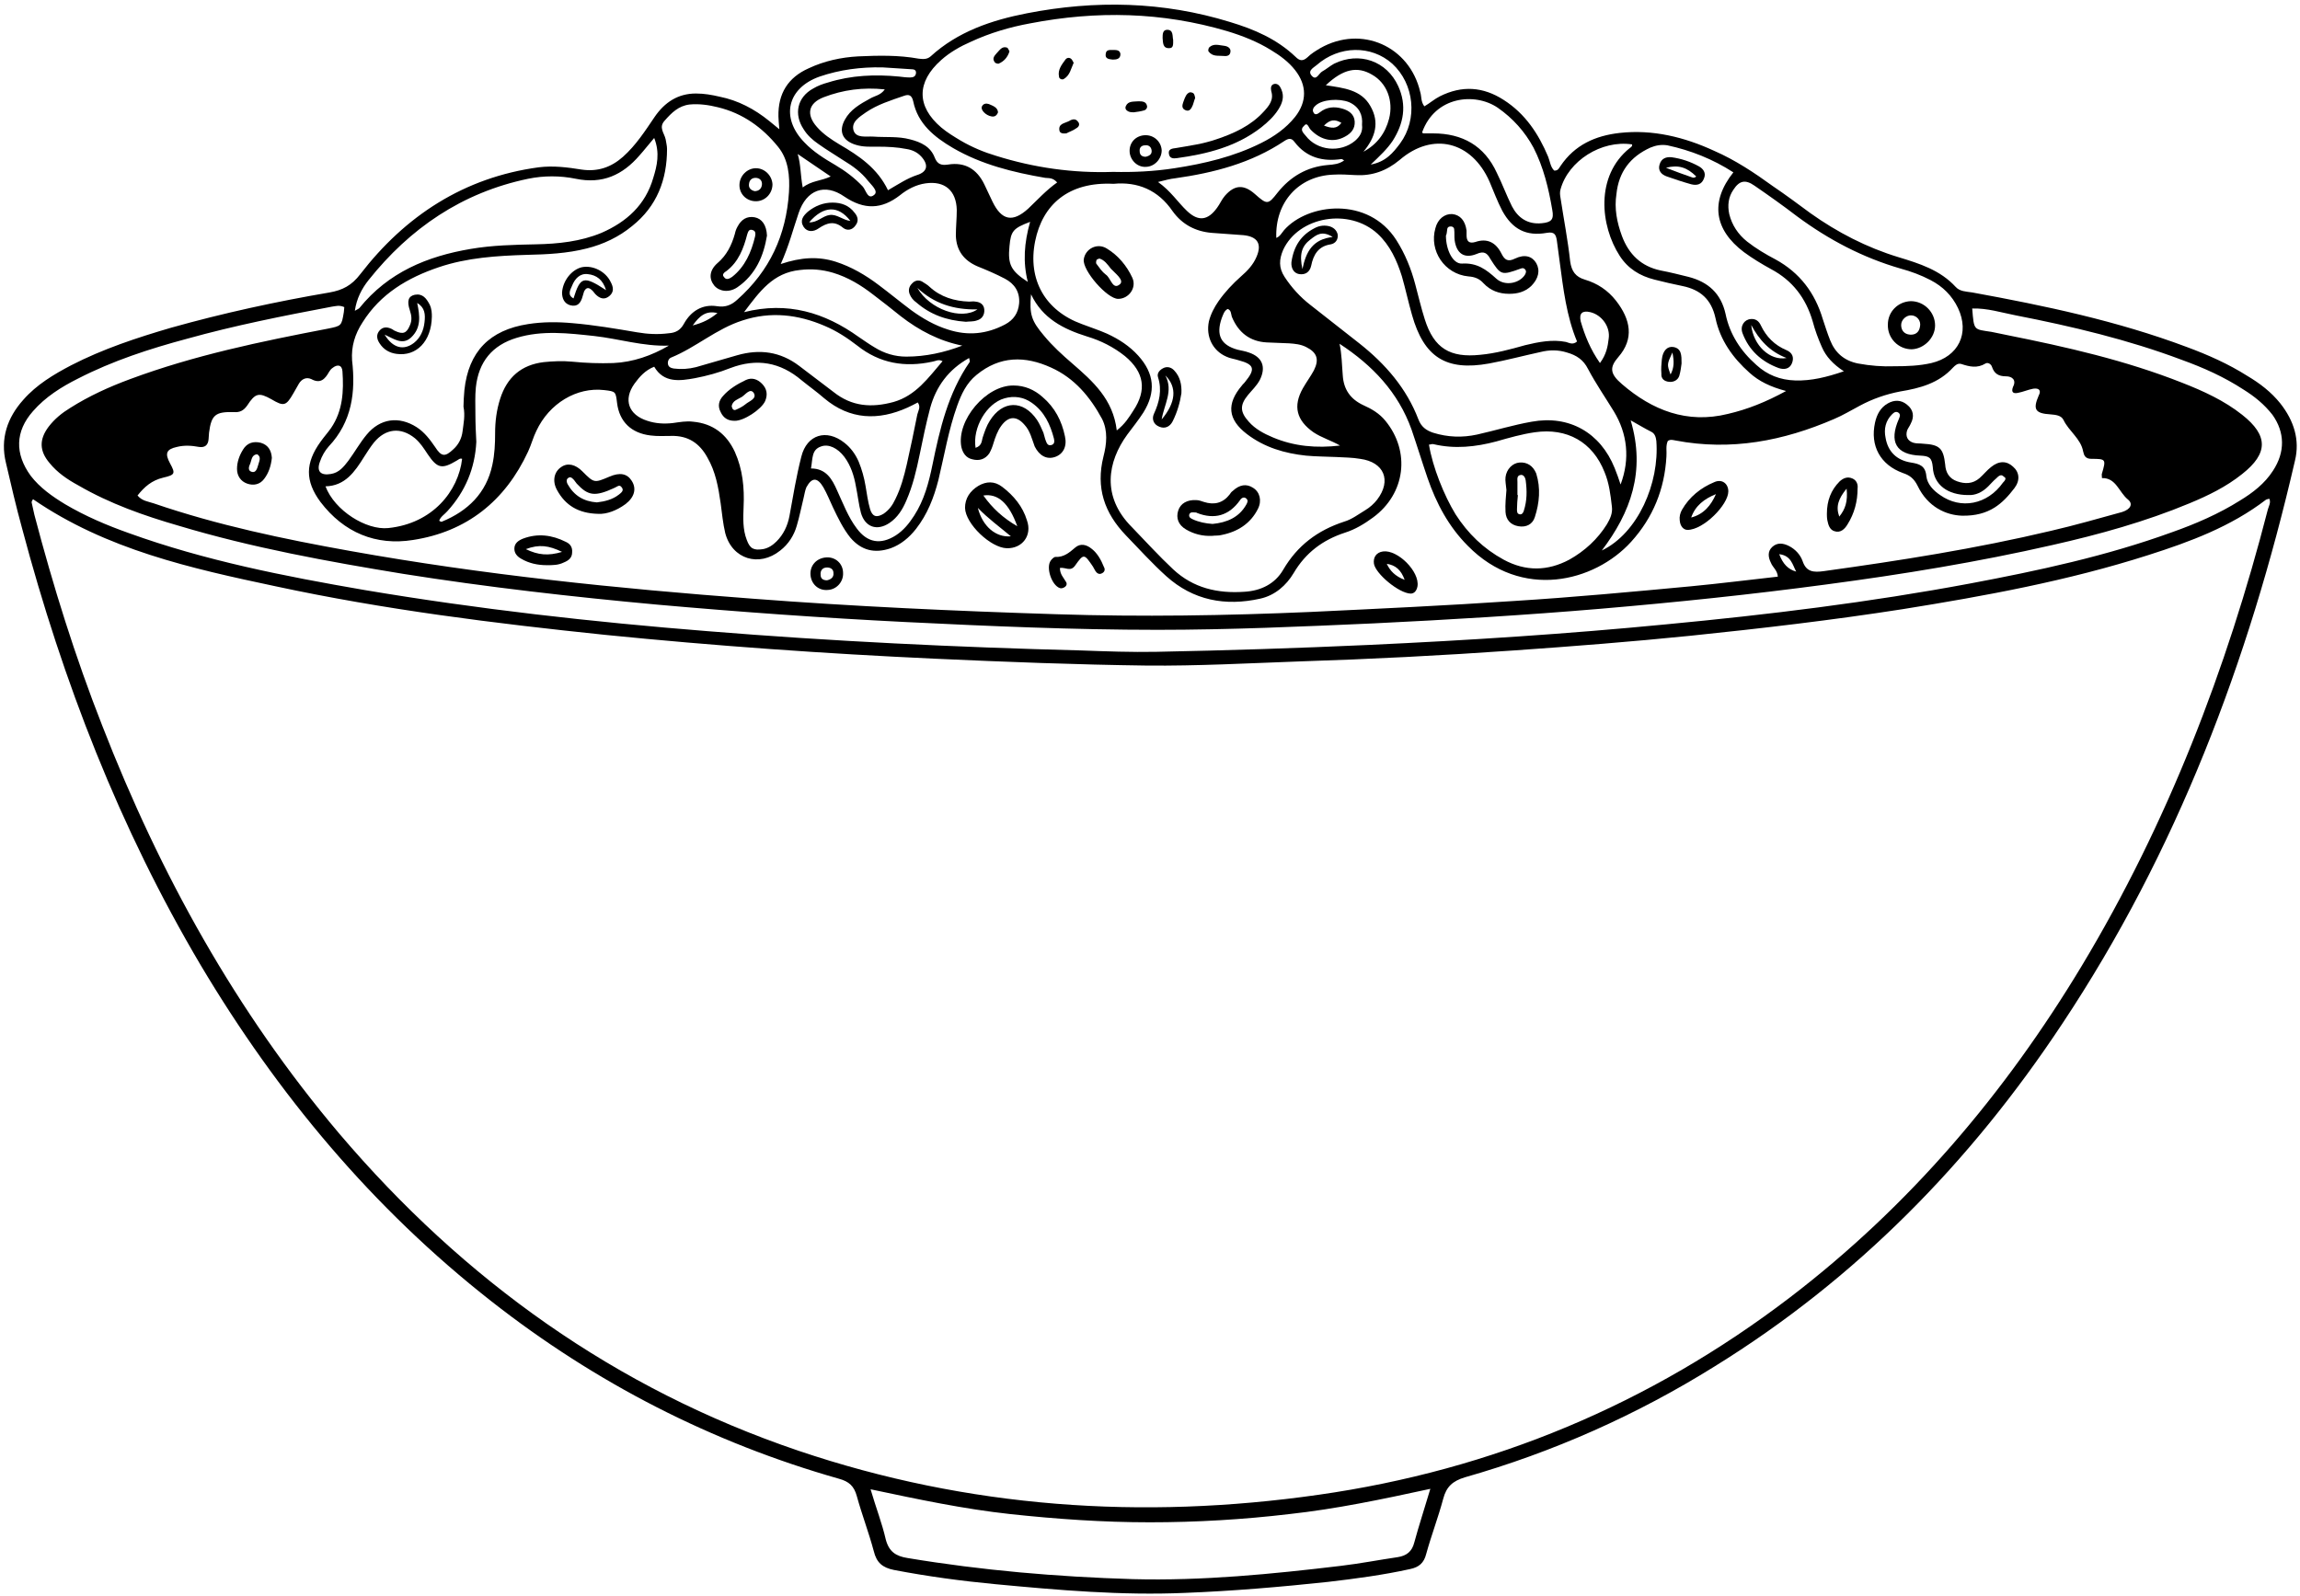 <?xml version="1.0" encoding="UTF-8"?>
<!DOCTYPE svg PUBLIC '-//W3C//DTD SVG 1.0//EN'
          'http://www.w3.org/TR/2001/REC-SVG-20010904/DTD/svg10.dtd'>
<svg height="348.1" preserveAspectRatio="xMidYMid meet" version="1.0" viewBox="-1.0 -1.0 501.7 348.1" width="501.7" xmlns="http://www.w3.org/2000/svg" xmlns:xlink="http://www.w3.org/1999/xlink" zoomAndPan="magnify"
><g id="change1_1"
  ><path d="M496.4,87c-2-2.5-4.5-4.4-7.2-6c-4.1-2.6-8.6-4.6-13.2-6.3c-15.2-5.7-30.9-9-46.8-11.9c-1.3-0.2-2.7-0.2-3.6-1.2 c-3.4-3.7-7.9-5.1-12.5-6.5c-6.9-2.1-13.3-5.4-19.2-9.6c-2.7-2-5.4-4-8.2-5.9c-4-2.9-8.2-5.7-12.8-7.7c-6.5-3-13.4-4.7-20.6-3.9 c-5.3,0.6-9.8,2.6-12.9,7.2c-0.3,0.4-0.5,1.1-1.4,1c-0.8-0.8-0.9-2-1.3-3c-2.1-5-5-9.4-9.7-12.4c-4.5-2.9-9.1-3.2-13.9-0.8 c-1.2,0.6-2.2,1.5-3.4,2.2c-0.8-1-0.6-2.2-0.9-3.1c-2.3-10-12.8-14.7-21.8-9.6c-1,0.6-2,1.2-2.8,2c-1,0.9-1.7,0.8-2.6-0.1 c-4.1-3.9-9-6-14.3-7.6C252.7-0.7,237.9-1,223,1.9c-7.7,1.5-15.1,4-21,9.4c-0.8,0.7-1.7,0.6-2.6,0.5c-4.4-0.8-8.8-0.7-13.2-0.5 c-3.7,0.2-7.4,1-10.8,2.6c-4.5,2-6.7,5.5-6.6,10.5c0,0.7,0.1,1.4,0.2,2.8c-1.1-0.9-1.6-1.3-2.2-1.8c-3.2-2.6-6.8-4.5-10.8-5.3 c-1.7-0.4-3.4-0.7-5.2-0.7c-3.9,0-6.8,1.9-9,5.1c-2.1,3.1-4.1,6.2-6.9,8.7c-2.6,2.3-5.5,3.3-9,2.8c-3.1-0.5-6.2-0.9-9.4-0.5 c-16.3,2.2-29.1,10.6-38.9,23.3c-1.9,2.5-3.9,3.5-6.7,4c-11.7,2-23.2,4.5-34.6,7.7c-7.5,2.2-14.8,4.6-21.8,8.2 c-3.8,2-7.5,4.2-10.4,7.5c-3.5,3.9-5.1,8.5-3.8,13.8c1.1,4.7,2.2,9.5,3.5,14.2c8.9,33.5,21.3,65.5,39,95.4 c16.8,28.2,37.5,53,63.4,73.3c22.7,17.8,48,30.8,75.8,38.7c2.2,0.6,3.3,1.6,3.9,3.8c1.1,4,2.6,7.9,3.7,12c0.6,2.5,1.9,3.6,4.4,4.1 c7.3,1.4,14.7,2.4,22.1,3.1c13.8,1.3,27.5,2.5,41.4,1.9c10.4-0.4,20.9-1.3,31.2-2.4c6-0.7,12-1.5,17.9-2.8c1.9-0.4,3-1.3,3.5-3.3 c1.1-4,2.6-7.9,3.7-12c0.7-2.7,2.1-3.9,4.7-4.7c19.3-5.5,37.5-13.6,54.5-24.2c30.9-19.1,55.8-44.5,75.8-74.7 c25-37.6,40.7-79.1,50.8-122.9C500.7,95,499.4,90.8,496.4,87z M381.7,39.5c3.2,2.2,6.3,4.4,9.3,6.7c6.9,5.1,14.3,9,22.6,11.4 c2.2,0.6,4.4,1.4,6.5,2.5c2.7,1.4,4.7,3.4,6,6.1c2.6,5.5,0.1,10.6-5.8,12c-2.6,0.6-5.3,0.7-8,0.7c-2.7,0.1-5.3-0.1-8-0.6 c-3-0.6-5-2.3-6.1-5.1c-0.6-1.5-1.1-3.1-1.6-4.6c-1.7-5.7-5-10.1-10.3-13c-2.1-1.1-4.3-2.4-6.2-3.9c-2-1.6-3.3-3.6-3.9-6 c-0.4-1.9-0.2-3.7,0.9-5.3C378.4,38.4,379.7,38.1,381.7,39.5z M439.2,84.7c1.1-0.2,2.2-0.7,3.3-0.9c1.3-0.2,1.8,0.4,1.2,1.5 c-1.3,3-0.8,3.9,2.6,4.1c1.1,0.1,2.3,0.2,2.8,1.2c1.2,2.5,3.8,4.1,4.3,6.9c0.2,0.9,0.5,1.6,1.8,1.6c3.2,0,3.2,0.1,2.3,3.2 c-0.1,0.2,0,0.4,0,1c3.1-0.1,3.7,3.1,5.7,4.7c1.1,0.9,0.6,2.1-1.3,2.7c-5.1,1.4-10.3,2.9-15.5,4.1c-16.4,3.9-33,6.5-49.6,8.8 c-2.2,0.3-3.8,0.2-4.6-2.2c-0.5-1.4-1.6-2.6-3-3.3c-1.2-0.6-2.5-0.8-3.6,0.2c-1.1,1-0.9,2.3-0.3,3.5c0.4,1,1.4,1.6,1.5,3 c-6.3,0.7-12.6,1.5-18.9,2.1c-12.8,1.2-25.7,2.4-38.5,3.2c-14.8,1-29.7,1.7-44.5,2.4c-18.4,0.8-36.9,1.1-55.4,0.5 c-22.2-0.7-44.3-1.7-66.4-3.4c-29.4-2.2-58.7-5.2-87.7-10.4c-14.5-2.6-28.9-5.6-42.9-10.4c-1.2-0.4-2.5-0.5-3.5-1.7 c1.5-1.9,3.1-3.3,5.6-3.9c2.6-0.6,2.7-0.9,1.5-3.1c-1.2-2.2-0.8-3.1,1.5-3.6c1.6-0.4,3.2-0.3,4.8,0c1.3,0.2,2-0.4,2.1-1.7 c0-0.5,0.1-0.9,0.1-1.4c0.5-3.9,1.4-4.6,5.4-4.5c1.3,0.1,2.1-0.3,2.9-1.4c1.8-2.8,2.6-2.9,5.3-1.4c2.7,1.6,3.2,1.5,4.8-1.3 c0.4-0.7,0.8-1.4,1.2-2.1c0.6-1,1.6-1.5,2.7-1c2,1.1,3,0,3.9-1.6c0.2-0.3,0.4-0.6,0.7-0.8c1.1-0.9,2.1-0.7,2.2,0.7 c0.3,4.3,0.1,8.6-2.5,12.4c-0.7,1-1.6,2-2.3,3c-3.3,4.6-3.4,8.5,0,13.1c5.1,6.7,12.1,9.6,20.2,8.3c11.7-1.8,20.1-8.5,25.1-19.3 c0.7-1.5,1.1-3.1,1.8-4.5c2.8-6,8.8-9.6,14.8-8.9c2.5,0.3,2.5,0.3,2.8,2.8c0.5,4.1,3.1,6.6,7.3,7.1c1.5,0.2,3,0.1,4.5,0.1 c3.7-0.1,6.2,1.6,7.9,4.7c1.8,3.1,2.4,6.5,2.9,10c0.3,2.2,0.5,4.4,1,6.5c1.5,5.7,7.4,7.5,12,3.8c1.8-1.4,3-3.3,3.6-5.4 c0.6-2,1-4.1,1.5-6.1c0.2-0.8,0.3-1.6,0.6-2.3c1.2-2.2,2.4-2.2,3.7,0c0.8,1.4,1.4,2.9,2.1,4.4c1.1,2.3,2.2,4.6,3.8,6.6 c2.4,2.8,5.3,3.5,8.8,2.3c2.2-0.8,4-2.3,5.5-4.2c2.5-3.2,3.9-6.8,4.9-10.7c1.3-5.4,2.2-10.9,4.1-16.2c0.9-2.5,2-4.9,4.2-6.7 c5.1-4.2,10.6-4.2,16.3-1.6c5.1,2.3,8.5,6.4,11.1,11.2c1.3,2.6,1,5.5,0.3,8.2c-1.7,6.8,0.2,12.3,4.9,17.2c2.9,3,5.7,6.1,8.8,8.9 c5.9,5.3,12.9,6.6,20.5,4.9c3.2-0.7,5.7-2.9,7.3-5.6c2.6-4.4,6.3-7.2,11.2-8.8c2.2-0.7,4.2-1.9,6.1-3.3c7.1-5.2,8.2-14.4,2.7-21.1 c-1.3-1.6-3-2.6-4.8-3.4c-2.8-1.3-4.3-3.4-4.5-6.5c-0.2-2.3-0.2-4.6-0.7-6.9c7.2,4.7,12.8,10.6,15.7,18.7c1.2,3.5,2.3,7.1,3.5,10.6 c1.9,5.5,4.6,10.6,8.8,14.8c11.7,11.9,27.6,7.9,35.6-0.9c4.8-5.3,7.3-11.5,7.7-18.6c0.1-1.1-0.2-2.3,0.3-3.4 c0.6-0.4,1.1-0.2,1.7-0.1c12.1,2.3,23.5,0.1,34.6-4.7c1.9-0.8,3.7-1.9,5.6-2.9c2.8-1.5,5.7-2.5,8.8-3.1c4.3-0.7,8.4-1.8,11.5-5.2 c0.5-0.5,1-1,1.8-0.8c1.8,0.6,3.5,1,5.3-0.1c0.5-0.3,1.2,0.1,1.4,0.7c0.5,1.5,1.4,2.1,3.1,2.1c1.3,0,2.3,0.8,1.5,2.3 C437.6,84.7,438.3,84.9,439.2,84.7z M390.8,123.7c-1.8-0.5-2.9-1.7-3.7-3.8C389.7,120.2,390,122.2,390.8,123.7z M102.7,89.4 c0-2-0.1-4,0.1-5.9c0.6-5.6,3.6-9.2,8.9-10.8c5.6-1.7,11.3-1,16.9-0.4c5.4,0.6,10.7,2.3,16.3,2.1c-3.8,2.2-7.8,3.6-12.1,3.8 c-3,0.1-6,0-9-0.3c-2.1-0.2-4.2-0.1-6.2,0.1c-4.9,0.6-8,3.3-9.5,8c-0.8,2.5-1.1,5-1.1,7.5c0,2.3-0.1,4.6-0.6,6.9 c-1.3,6.2-5.4,10.1-11,12.4c-0.2,0.1-0.4-0.1-0.6-0.2c0.3-0.9,1.2-1.4,1.8-2.1c3.9-4.3,6-9.3,6.3-15.1 C102.8,93.5,102.7,91.4,102.7,89.4z M161,68.9c6.1-2,12.1-1.3,17.9,1.2c2.6,1.1,4.9,2.6,7.1,4.3c4.9,3.9,10.4,4.8,16.4,3.5 c0.7-0.1,1.3-0.6,2.2-0.1c-3.1,3.6-5.8,7.5-10.7,8.9c-4.8,1.3-9.1,1-13.1-2.2c-2.5-1.9-5-3.8-7.5-5.7c-4.1-3.1-8.6-3.7-13.5-2.3 c-3,0.9-6,1.7-9,2.6c-1.6,0.4-3.2,0.5-4.8,0.3c-0.6-0.1-1.2-0.3-1.3-1c-0.1-0.6,0.2-1.2,0.7-1.4C150.8,74.8,155.3,70.7,161,68.9z M150.1,70c1.5-2.1,2.9-3.3,5.4-2.7C153.9,68.6,152.4,69.4,150.1,70z M159.3,97.6c-1.8-3.9-4.8-6.2-9.1-6.6c-1.5-0.2-3,0.1-4.5,0.3 c-1.9,0.2-3.7,0.1-5.5-0.5c-4.1-1.3-5.3-4.6-2.8-8.1c1.1-1.5,2.3-2.9,4.3-3.7c2.1,3.6,5.6,3.1,8.9,2.5c2.6-0.5,5.2-1.2,7.7-2.2 c5.8-2.2,10.9-1.3,15.6,2.7c1.6,1.3,3.3,2.5,4.9,3.9c5.6,4.7,11.8,4.9,18.2,2c0.7-0.3,1.4-0.7,2.2-1.1c0.7,1,0.1,1.8-0.1,2.6 c-0.7,3.6-1.5,7.3-2.3,10.9c-0.6,2.6-1.3,5.2-2.5,7.6c-0.6,1.3-1.4,2.4-2.6,3.2c-1.5,0.9-2.4,0.6-2.9-1c-0.5-1.7-0.7-3.4-1-5.1 c-0.3-1.8-0.8-3.6-1.5-5.3c-0.7-1.6-1.7-3-3.1-4.1c-3.9-3.1-8.2-1.8-9.4,3c-1.1,4.3-1.8,8.6-2.6,13c-0.4,2.1-1.3,4-2.8,5.5 c-0.8,0.8-1.8,1.5-3,1.7c-2,0.3-2.8-0.1-3.5-2c-0.9-2.3-0.8-4.8-0.7-7.2C161.4,105.4,161,101.4,159.3,97.6z M178.1,96.4 c1.6-0.6,3.6,0.3,5.1,2.3c1.4,1.9,2.1,4.1,2.5,6.4c0.4,1.9,0.6,3.9,1.1,5.8c0.9,3.1,3.5,4,6.2,2.2c1.8-1.2,2.9-3,3.7-4.9 c1.4-3.2,2.2-6.6,2.9-10c0.7-3.4,1.4-6.8,2.3-10.2c1.3-4.7,4-8.4,8.5-10.9c0.1,0.5,0.2,0.8,0.1,0.9c-4.7,6.8-6.5,14.6-8.1,22.4 c-0.8,3.9-1.8,7.7-4,11.1c-1.1,1.7-2.3,3.2-4,4.3c-3.3,2.1-6.2,1.6-8.5-1.5c-1.9-2.5-3-5.5-4.3-8.3c-1.1-2.5-2.4-4.8-5.7-4.8 C176.3,99,176,97.1,178.1,96.4z M196.7,76.8c-2.5,0-4.8-0.7-6.9-2c-1.2-0.7-2.3-1.5-3.5-2.3c-7.4-5.3-15.5-7.8-25-5.4 c3.4-4.5,6.3-8.6,12.2-9.2c2.5-0.3,4.8-0.1,7.2,0.6c3.3,1,6.1,2.7,8.8,4.8c2,1.5,4,3.1,6,4.7c4,3.1,8.4,5.4,13.4,6.4 C205,75.9,200.9,76.8,196.7,76.8z M83.7,114.2c-4.8,0.5-11.7-3.8-13.7-9.1c4.3-0.1,6.4-3.2,8.4-6.4c0.7-1.1,1.4-2.2,2.2-3.2 c2.5-3,5.8-3.4,8.9-0.9c1.2,1,2,2.3,2.8,3.5c2.1,3.1,3.1,3.3,6.3,1.4c0.4-0.2,0.7-0.6,1.2-0.4C99,106.1,93.4,113.2,83.7,114.2z M223.2,60.5c-3.7-2.4-4.4-3.8-4-7.8c0.3-3.3,0.8-3.9,4.5-5.3C222.4,52,222.1,56.2,223.2,60.5z M345.4,79.5 c1.7,3.2,3.7,6.1,5.6,9.2c3,4.9,3.6,10.4,1.5,16c-0.4-1.2-0.8-2.4-1.3-3.6c-3.1-7.7-9.9-11.6-18.1-10.1c-4,0.7-7.9,1.9-11.9,2.8 c-3.2,0.7-6.4,0.6-9.6-0.4c-1.5-0.5-2.6-1.3-3.2-2.9c-2.6-6.8-7.2-12.1-12.9-16.6c-3.6-2.8-7.1-5.6-10.7-8.4 c-2.2-1.7-4.1-3.8-5.6-6.1c-1.3-2-1.2-3.8-0.3-5.9c3.4-7.3,14.4-9.2,20.6-3.5c2.7,2.5,4.2,5.8,5.3,9.3c0.8,2.8,1.4,5.6,2.2,8.4 c2.6,9.2,7.4,12.3,16.8,10.6c3.8-0.7,7.5-1.7,11.2-2.5c2-0.5,3.9-0.5,5.8,0.1C342.9,76.5,344.4,77.5,345.4,79.5z M345.9,67.1 c2.5,0.6,4.4,3.2,4,5.8c-0.2,1.7-0.5,3.4-1.9,5.3c-2.1-3-3.3-6-4.2-9.1C343.4,67.3,344.2,66.7,345.9,67.1z M354.7,90.7 c1.8,1,3.1,1.8,4.5,2.5c0.8,0.4,1,1.2,1.1,2c0.7,9.2-4,20.1-11.9,23.9C354.7,110.8,358,101.8,354.7,90.7z M341.3,121.1 c-4.7,2.5-9.5,2.6-14.3,0c-4.4-2.4-7.8-5.7-10.5-9.9c-2.5-4.1-5-10.3-5.8-15.2c0.3,0,0.7-0.2,1-0.1c4.6,1.1,9.2,0.6,13.7-0.6 c2.8-0.8,5.6-1.6,8.4-2c7-1,12.6,2.1,15.2,8.7c1,2.4,1.3,4.9,1.6,7.5c0.2,1.5-0.4,2.7-1.1,3.9C347.5,116.6,344.7,119.2,341.3,121.1 z M280.2,73.9c1.3,0.1,2.5,0.2,3.7,0.8c2.4,1.2,2.9,2.7,1.7,5.1c-0.7,1.3-1.6,2.5-2.4,3.9c-2.2,3.9-1.4,7,2.3,9.6 c1.8,1.2,3.9,1.8,5.8,2.9c-5.1,0.6-10,0.2-14.7-1.8c-1.9-0.8-3.8-1.8-5.2-3.4c-1.9-2.1-2-3.6-0.2-5.8c0.9-1.1,1.9-2,2.6-3.3 c1.4-2.8,0.6-5-2.4-6c-0.8-0.3-1.6-0.4-2.4-0.6c-3.7-1-4.8-3.2-3.5-6.9c0.3-0.7,0.5-1.6,1.3-2c0.8,0.3,0.7,1.1,0.9,1.7 c1.4,3.4,3.9,5.4,7.6,5.6C276.9,73.8,278.5,73.8,280.2,73.9z M272.7,41.3c-2.4-2.1-4.4-2-6.5,0.4c-0.7,0.8-1.1,1.8-1.7,2.6 c-2,2.8-4.1,3.1-6.6,0.7c-2-1.9-3.5-4.3-6.3-6.3c1.6-0.4,2.7-0.7,3.7-0.8c8.5-1.2,16.6-3.3,23.8-8.1c0.9-0.6,1.6-0.8,2.3,0.2 c2.6,3.4,6.2,4.3,10.2,3.7c0.2,0,0.4,0.2,0.6,0.3c-1.1,0.8-2.3,0.9-3.6,1c-4.5,0.4-8.1,2.5-10.9,6 C275.6,43.7,275.4,43.7,272.7,41.3z M254.8,45.1c2.1,2.9,5,4.4,8.5,4.7c2.3,0.2,4.6,0.3,6.9,0.5c3.1,0.3,4.1,1.9,2.9,4.7 c-0.7,1.7-2,3.1-3.4,4.3c-1.8,1.6-3.5,3.4-4.9,5.4c-0.9,1.3-1.7,2.8-2.1,4.4c-0.7,3.3,0.8,6.4,3.8,7.7c0.8,0.4,1.8,0.5,2.7,0.8 c3.4,0.9,3.7,1.9,1.4,4.7c-0.2,0.3-0.5,0.5-0.7,0.8c-3.4,4-3.1,7.4,1.1,10.6c3.8,2.9,8.2,4.2,12.9,4.7c2.2,0.2,4.4,0.2,6.6,0.3 c1.7,0.1,3.5,0.1,5.2,0.4c5.2,0.7,6.9,4.7,3.7,8.9c-0.7,0.9-1.6,1.7-2.6,2.3c-1.5,0.9-2.9,2-4.6,2.5c-5.8,1.9-10.2,5.2-13.3,10.5 c-1.8,3.1-4.9,4.6-8.5,4.8c-5.8,0.4-11.1-0.8-15.5-4.9c-3.1-2.9-6-6.1-9-9.2c-6.7-6.7-5.3-14.3-1-20.2c1.2-1.6,2.4-3.1,3.5-4.8 c2.8-4.5,2.4-8.5-1.1-12.4c-1.9-2.1-4.2-3.6-6.8-4.8c-1.8-0.8-3.7-1.4-5.5-2.1c-8-2.9-11.9-9.7-10.2-18.1c1.6-7.9,7.2-13,17.1-12.5 C247.1,38.6,251.6,40.4,254.8,45.1z M236.1,72.4c3,0.9,5.8,2.3,8.3,4.3c4.2,3.5,4.8,7.4,1.8,11.9c-0.9,1.4-1.8,2.9-3.6,4.3 c-0.8-6.8-5.2-10.7-9.7-14.6c-2.2-1.9-4.3-3.8-6.2-6.1c-2.7-3.2-3.2-4.6-2.8-9C226.4,68.5,231,70.8,236.1,72.4z M359,31.2 c1.2-0.5,2.4-0.7,3.7-0.5c5.1,1.1,9.9,3,14.4,5.9c-5.1,6.4-4.2,12.5,2.3,17.4c1.9,1.4,3.9,2.6,5.9,3.7c4.7,2.5,7.6,6.3,9.1,11.4 c0.5,1.9,1.2,3.8,2,5.6c0.9,2.1,2.5,3.8,4.8,5.3c-3.8,1.3-7.1,2.1-10.6,2c-3.3-0.1-6.1-1.2-8.5-3.4c-3.4-3-5.8-6.7-6.7-11.1 c-1-4.5-3.8-7-8.1-8.1c-2-0.5-4-1-6.1-1.4c-4.2-0.9-6.9-3.5-8.4-7.5c-1.1-3-1.7-6-1.2-9.2C352.1,36.5,354.6,33.2,359,31.2z M339.4,40.3c1.7-6.2,8.9-10.8,15.6-9.8c0.1,0.4-0.2,0.6-0.5,0.8c-7.6,6.1-6.4,17-2.2,23.5c1.8,2.8,4.4,4.4,7.6,5.2 c2,0.5,4.1,1,6.1,1.4c3.9,0.8,6.3,2.9,7.2,7c1,4.8,3.8,8.7,7.4,11.9c2.1,1.9,4.6,3.1,8,4c-4.4,2.4-8.4,4-12.7,5 c-8.9,2.2-16.5-0.8-23.1-6.5c-2.7-2.3-2.7-3.7-0.8-5.9c3.5-4,2.7-8.2-0.5-12.3c-1.8-2.3-4.1-3.8-6.8-4.6c-2-0.6-2.9-1.8-3.2-4 c-0.5-4.6-1.4-9.2-2.1-13.8C339.3,41.6,339.2,41,339.4,40.3z M325.7,22.5c3.3,2.3,5.9,5.2,7.8,8.7c2.2,4.3,3.3,8.9,4.1,13.6 c0.4,2.1-0.2,2.7-2.3,2.9c-3.1,0.3-5.2-1.2-6.5-3.7c-1.2-2.4-2.1-4.9-3.3-7.3c-2.7-5.9-7.5-8.6-13.9-8.6c-0.7,0-1.4,0-2.1,0 c-0.1,0-0.2-0.1-0.3-0.2C312,20,320.7,19.1,325.7,22.5z M323.9,38.6c0.9,2.1,1.7,4.3,2.8,6.4c2.2,4,5.2,5.6,9.7,4.8 c1.7-0.3,2,0.4,2.2,1.7c0.2,1.5,0.4,3,0.6,4.5c0.8,6,1.5,12,3.8,17.5c-0.9,0.8-1.7,0.3-2.4,0.1c-3-0.6-6,0-8.9,0.7 c-3.2,0.9-6.5,1.8-9.8,2.1c-6.6,0.7-10.1-1.4-12.1-7.7c-0.8-2.5-1.4-5.1-2.1-7.7c-0.9-3.4-2.2-6.6-4.1-9.6 c-6.1-9.6-19.3-8.1-24.5-2.2c-0.5,0.6-0.9,1.4-1.7,1.7c-0.3-7.8,4.9-13.5,12.4-13.8c1.6-0.1,3.2,0,4.9,0.1c3.6,0.2,6.7-0.9,9.6-3.3 C311.5,27.7,320,29.8,323.9,38.6z M297.9,22.1c-2-3.5-5.7-3.9-9.7-4.5c3.8-3.6,6.9-4.2,10.1-2.3c3.2,1.8,4.7,5.7,3.7,9.6 c-0.8,3.1-2.6,5.6-5.6,7.2C299,29,300,25.7,297.9,22.1z M286.2,13.2c4.9-4.3,11.9-4.4,16.5-0.3c4.8,4.4,5.6,12.1,1.7,17.4 c-1.5,2-3.1,4-6.4,4.6c2-1.9,3.6-3.4,4.8-5.2c2.4-3.8,3.1-7.7,1.2-11.9c-2.5-5.5-8.5-7.6-14-4.9c-0.9,0.5-1.7,1.2-2.6,1.7 c-0.7,0.4-1.2,1.9-2.1,1.1C284,14.5,285.5,13.8,286.2,13.2z M284.9,27.3c2.2,2.3,5,2.9,7.5,1.5c1.3-0.7,2.2-1.7,2.1-3.3 c-0.1-1.6-1.3-2.4-2.7-2.8c-1.7-0.5-3.4-0.4-4.9,0.8c-0.5,0.4-1.1,0.7-1.4,0c-0.3-0.5,0-1.1,0.5-1.5c1.4-1.3,5.1-1.6,7.3-0.7 c2.2,1,3,2.8,2.8,4.9c0.2,1.6-0.5,2.6-1.5,3.5c-3.2,2.7-8.3,2.2-10.8-1.1c-0.5-0.6-1.3-1.3-0.4-2.1 C284.2,25.5,284.4,26.8,284.9,27.3z M287.8,26.4c1.4-1.4,2.4-1.4,3.8-0.6C290.6,27.2,289.4,27,287.8,26.4z M204.3,12.1 c1.9-1.7,4.2-3,6.5-4c4.1-1.9,8.5-3.2,12.9-4c14.5-2.8,28.8-2.5,43,1.7c3.3,1,6.6,2.3,9.5,4.1c2,1.2,3.9,2.6,5.3,4.4 c2.6,3.3,2.6,6.9,0,10.2c-2,2.5-4.6,4.3-7.4,5.7c-6,3-12.4,4.5-18.9,5.5c-4.5,0.7-9,0.9-13.4,0.8c-8.7,0.3-17.2-0.9-25.5-3.5 c-2.7-0.8-5.3-1.9-7.7-3.3c-1.5-0.9-3-1.8-4.3-2.9C198.9,22.2,198.9,16.9,204.3,12.1z M206.9,31.3c6.2,3.6,13.1,5.3,20.1,6.5 c0.8,0.1,1.6-0.1,2.6,1c-2.4,1.7-4.3,3.8-6.3,5.7c-3.4,3.1-5.8,2.6-7.8-1.5c-0.6-1.3-1.2-2.5-1.8-3.8c-1.6-3.3-4.2-4.9-7.9-4.3 c-1.4,0.2-2.3,0-2.9-1.5c-0.9-2.4-3-3.4-5.4-4c-2.6-0.7-5.3-0.4-8-0.6c-1.6-0.1-3.7,0.4-4.3-1.3c-0.6-1.9,1.3-3,2.7-4 c2.5-1.7,5.4-2.6,8.3-3.6c1.1-0.4,1.7-0.1,2,1.2C199.2,26,202.8,28.9,206.9,31.3z M185.7,30.6c1.6,0.5,3.2,0.4,4.8,0.4 c2.1,0,4.2,0.1,6.2,0.5c1.3,0.2,2.4,0.7,3.3,1.7c1.6,1.8,1.3,3.3-1,4c-2.1,0.7-3.9,1.9-6.3,3.3c-2.3-4.8-6.3-7.5-10.6-10 c-1.8-1.1-3.5-2.2-4.9-3.8c-2.4-2.7-1.9-5.2,1.5-6.5c4.2-1.6,8.5-2.2,13.3-1.7c-0.9,1.3-2.2,1.4-3.2,2c-2.2,1.2-4.3,2.4-5.5,4.6 C181.9,27.6,182.7,29.7,185.7,30.6z M177.8,15.7c4.4-1.5,9-2.1,13.7-2c2.1,0.1,4.2,0.3,6.2,0.4c0.6,0,1.2,0.1,1.1,0.9 c-0.1,0.7-0.6,0.9-1.3,0.9c-0.8,0-1.6-0.1-2.4-0.2c-5.2-0.5-10.4-0.3-15.5,1.3c-1.1,0.3-2.2,0.7-3.2,1.3c-3.5,1.9-4.3,5.6-2.1,8.9 c0.8,1.3,1.9,2.3,3.2,3.2c1.8,1.3,3.7,2.4,5.5,3.6c2,1.2,3.9,2.6,5.3,4.4c0.7,0.9,2.4,2.3,1.4,3.1c-1.4,1.2-1.8-1-2.5-1.8 c-1.8-1.9-3.8-3.4-6-4.7c-2.4-1.4-4.8-2.9-6.7-4.9C169.2,24.7,170.7,18.2,177.8,15.7z M180.2,37.5c-2.1,1-4.2,0.9-6.1,2.4 c-0.5-2.6-0.4-5-1.1-7.3C175.3,34.2,177.6,35.7,180.2,37.5z M173.2,45.5c1.7-5.1,5.7-6.6,10-3.6c4.3,2.9,8.1,2.8,12.1-0.3 c1.6-1.3,3.5-2.3,5.6-2.6c4.2-0.6,6.7,1.6,6.8,5.8c0,1.9-0.2,3.7-0.2,5.6c0.1,3.2,1.7,5.4,4.7,6.7c2,0.8,4.1,1.7,6,2.7 c2.1,1.1,3.3,2.9,3.1,5.4c-0.2,2.1-1.2,3.6-3.1,4.6c-4,2.1-8.1,2.5-12.4,1.1c-2.9-0.9-5.5-2.4-8-4.2c-2.4-1.8-4.7-3.7-7.1-5.5 c-2.9-2.2-6-4-9.4-5.1c-3.8-1.2-7.5-1-12,0.5C171.1,52.6,172,49,173.2,45.5z M79.4,60.1c9-11.3,20.4-19.1,34.8-22.1 c3.4-0.7,7-0.7,10.4,0c5.8,1.2,10.2-0.8,13.9-5.1c1-1.1,1.9-2.3,3.2-3.8c1.3,3.3,0.6,6.1-0.2,8.7c-1.7,5.9-5.8,9.6-11.3,12 c-4.6,1.9-9.4,2.4-14.3,2.5c-4.8,0.1-9.5,0.2-14.2,1c-9.5,1.6-18,5.1-24.3,12.9c-0.2,0.2-0.5,0.3-1,0.6 C76.8,64.1,77.9,62,79.4,60.1z M78.1,69.3c3.9-6.2,9.8-9.7,16.6-12c6.2-2.1,12.7-2.5,19.2-2.7c4.4-0.1,8.8-0.3,13.1-1.4 c3.6-0.9,7-2.5,9.9-4.9c5.4-4.3,7.6-10.1,7.6-16.8c0-0.7-0.2-1.4-0.3-2.1c-0.3-1.4-1.6-2.6-0.2-4.1c1.5-1.7,3-3.2,5.4-3.5 c2.1-0.2,4.2,0.1,6.2,0.6c5.4,1.3,9.7,4.4,13.1,8.6c2.3,2.8,2.6,6.4,2.4,9.9c-0.6,9.4-4.2,17.2-11.3,23.5c-1.2,1.1-2.5,1.7-4.4,1.4 c-3.2-0.5-5.7,1.1-7.2,3.8c-0.8,1.5-1.9,2-3.3,2.1c-2.3,0.3-4.6,0.2-6.9-0.2c-4.7-0.8-9.4-1.6-14.1-2c-3.3-0.3-6.5-0.3-9.7,0.2 c-8.4,1.3-13,6-13.9,14.4c-0.1,1.3-0.2,2.5-0.2,3.6c0.4,2,0,3.7-0.2,5.4c-0.2,1.6-0.9,2.9-2,3.9c-1.8,1.7-2.6,1.7-4-0.5 c-1.1-1.6-2.3-3.2-4-4.3c-3.9-2.5-8-1.9-10.9,1.6c-1.5,1.8-2.6,3.8-4,5.7c-1,1.3-2,2.6-3.8,2.9c-2.3,0.4-3.2-0.6-2.4-2.7 c0.4-1.2,1.1-2.4,1.9-3.3c5.1-5.4,5.9-11.9,5.1-18.8C75.6,74.6,76.4,71.9,78.1,69.3z M307.5,335.5c-0.5,2-1.7,2.9-3.6,3.2 c-4.1,0.6-8.2,1.4-12.4,1.9c-15.1,1.8-30.2,3.3-45.4,2.9c-16.5-0.5-32.9-1.9-49.1-4.6c-2.6-0.4-4.1-1.4-4.8-4.1 c-0.8-3.5-2.1-6.8-3.3-10.9c10.4,2.2,20.3,4.3,30.4,5.4c10.2,1.1,20.3,1.8,30.5,1.8c10.2,0,20.4-0.6,30.5-1.8 c10.1-1.1,20.1-3.2,30.7-5.5C309.7,328.2,308.5,331.8,307.5,335.5z M493.7,110.1c-9,35-21.9,68.5-40.6,99.6 c-16.8,27.9-37.6,52.4-63.6,72.3c-30.5,23.3-64.9,37.7-102.9,43.1c-38.5,5.5-76.4,2.9-113.4-9.6c-39.9-13.5-73-37.2-100.2-69.2 c-22.5-26.6-39.1-56.6-51.7-89c-5.9-15-10.7-30.4-14.8-46c-0.2-0.9-0.4-1.8-0.6-2.7c0-0.2,0.1-0.4,0.3-0.7c16,11,34.5,15.1,52.9,19 c23.7,5.1,47.8,8.1,71.9,10.6c23.9,2.4,47.9,4.1,71.9,5.2c15.4,0.7,30.9,1.3,46.3,1.5c11,0.1,22-0.5,33.1-0.9 c15.7-0.5,31.3-1.3,46.9-2.4c12.9-0.9,25.7-1.9,38.5-3.2c15.5-1.6,30.9-3.4,46.3-5.8c18.1-2.9,36.1-6.2,53.6-11.8 c9.1-2.9,18-6.2,25.7-12.1c0.2-0.1,0.4-0.1,0.7-0.2C494.4,108.6,493.9,109.4,493.7,110.1z M494.8,101.7c-1.8,2.8-4.4,4.8-7.2,6.5 c-4.6,2.9-9.7,5.1-14.8,6.9c-14.3,5.2-29.2,8.4-44.1,11.2c-21.9,4.1-44,6.8-66.2,8.9c-21.6,2.1-43.3,3.5-65,4.5 c-15.4,0.7-30.9,1.2-46.3,1.5c-5.5,0.1-10.9-0.1-16.4-0.3c-27.2-0.7-54.3-2-81.4-4.2c-25.1-2-50.1-4.8-75-9 c-17.4-3-34.7-6.4-51.3-12.4c-4.8-1.7-9.5-3.7-13.9-6.3c-2.8-1.7-5.5-3.6-7.5-6.2C2.2,98,2.3,93.1,6.2,88.7 c2.7-3.1,6.2-5.3,9.8-7.1c7.6-3.9,15.6-6.5,23.8-8.7c10.4-2.9,21-5,31.6-7c0.8-0.1,1.6-0.4,2.7,0.1c0,0.4-0.1,0.8-0.1,1.1 c-0.5,3-0.5,3-3.5,3.6c-14.6,2.8-29.1,5.8-43.1,11c-4.6,1.7-9,3.7-13.1,6.3c-1.8,1.1-3.4,2.4-4.7,4.1c-2.1,2.8-2,5.3,0.2,7.9 c1.7,2.1,3.9,3.6,6.3,4.9c6.9,4,14.3,6.6,21.9,8.8c16,4.8,32.5,7.8,49,10.5c18.3,2.9,36.8,5,55.3,6.7c18,1.6,36.1,2.9,54.2,3.8 c18.3,0.9,36.7,1.7,55,1.7c15.7,0,31.3-0.7,47-1.4c16.6-0.8,33.2-1.8,49.7-3.2c16.4-1.4,32.8-3.1,49.2-5.3 c16.6-2.2,33.1-4.9,49.3-8.6c10.2-2.3,20.3-5.1,29.9-9.1c4.1-1.7,8-3.6,11.5-6.4c5.7-4.5,5.7-8.4,0-12.9c-3.9-3.1-8.5-5.2-13.1-7 c-12.4-4.9-25.2-7.8-38.2-10.4c-1.1-0.2-2.3-0.5-3.4-0.7c-3.9-0.6-3.8-0.2-4.2-5.1c3.3-0.1,6.4,0.9,9.5,1.5 c12.3,2.4,24.5,5.3,36.2,9.7c4.7,1.7,9.2,3.7,13.5,6.5c2.4,1.5,4.5,3.2,6.3,5.5C497.4,93.3,497.5,97.6,494.8,101.7z"
    /><path d="M433.3,100.9c-0.9,0.7-1.6,1.6-2.5,2.4c-1.5,1.3-3.2,1.3-4.9,0.7c-1.7-0.6-2.5-1.9-2.6-3.7c-0.4-3.5-1.2-4.3-4.8-4.5 c-0.7-0.1-1.4,0-2.1-0.2c-1.3-0.4-1.8-1.4-1.4-2.7c0.2-0.5,0.6-1,0.8-1.5c0.8-1.5,0.6-3-0.8-4.1c-1.3-1.1-2.8-1.1-4.2-0.3 c-1.6,0.9-2.4,2.4-2.8,4.2c-1.1,5,1.1,9.2,6.1,11c1.5,0.5,2.4,1.2,3.2,2.8c2.2,4.6,6.2,6.4,9.7,6.5c5.9,0.1,8.8-2.6,11.4-6 c1.3-1.7,1.1-3.5-0.3-4.7C436.7,99.5,435,99.5,433.3,100.9z M435.9,104.3c-3.4,4.8-9.2,5.9-13.7,2.7c-1.5-1-2.8-2.4-3-4.1 c-0.2-2.3-1.5-2.7-3.4-3c-3.1-0.5-5-2.4-5.5-5.4c-0.4-1.9,0-3.7,1.4-5.1c0.4-0.4,0.9-0.8,1.5-0.3c0.4,0.4,0.2,0.8,0,1.3 c-2.2,5-0.6,7.8,4.7,8c1.9,0.1,2.5,0.4,2.7,2.5c0.2,3.9,3.3,6.1,7.7,6.1c1.6,0.1,3.1-0.6,4.4-1.9c0.6-0.6,1.1-1.2,1.7-1.7 c0.5-0.5,1.1-1.1,1.7-0.4C436.8,103.3,436.3,103.9,435.9,104.3z"
    /><path d="M229.1,98.7c1.8-0.6,2.7-2.3,2.2-4.5c-0.7-3.4-2.2-6.3-4.9-8.6c-1.8-1.6-3.9-2.5-6.3-2.5c-6-0.1-12.5,7.6-11.4,13.4 c0.3,1.3,1,2.4,2.4,2.7c1.5,0.4,2.8,0,3.7-1.3c0.4-0.7,0.7-1.5,0.9-2.2c0.4-1.3,0.9-2.7,1.7-3.8c1.6-2.2,3.4-2.2,5.1-0.2 c1.2,1.3,1.6,3.1,2.2,4.7C225.7,98.4,227.3,99.3,229.1,98.7z M227.1,95.1c-0.2-0.5-0.3-1.1-0.5-1.7c-0.4-0.9-0.8-1.9-1.4-2.8 c-3-4.4-7.5-4.3-10.3,0.2c-0.7,1.1-1.1,2.3-1.5,3.5c-0.3,0.8-0.1,1.9-1.6,2.4c-0.7-4.4,2.4-9.7,6.3-10.8c2.1-0.6,4.2-0.3,6,1 c2.7,1.9,4,4.7,4.8,7.8c0.1,0.5,0.2,1.2-0.6,1.4C227.5,96.3,227.3,95.6,227.1,95.1z"
    /><path d="M217.6,105.2c-1.7-1.3-3.5-1.2-5.2-0.2c-1.8,1.1-2.9,2.7-2.9,4.8c0.1,3.5,5.6,8.7,9.1,8.8c3.4,0.1,5.6-2.8,4.4-6.1 C222.1,109.5,220.1,107.1,217.6,105.2z M212.3,109.8c2.2,2.3,4.7,4.1,7.2,6.2C216.2,116.3,213.3,113.8,212.3,109.8z M213.5,107.1 c3.2-0.5,5.6,1.7,7.4,6.7C217.8,112,215.5,109.9,213.5,107.1z"
    /><path d="M131.9,103c-3.3,1.4-3.3,1.4-5.9-1.2c-1.5-1.5-3.2-1.9-4.6-0.9c-1.5,1-2,3-0.9,5c1.8,3.3,4.6,5.1,9,5.2 c1.8,0.1,4-0.7,5.9-2.1c2-1.5,2.5-3.4,1.4-5.1C135.8,102.3,134.2,102,131.9,103z M134,106.9c-1.4,1.1-3.1,1.5-4.8,1.7 c-2.9-0.2-5-1.5-6.4-4c-0.2-0.4-0.3-0.9,0-1.2c0.6-0.6,1-0.1,1.4,0.3c0.2,0.2,0.4,0.6,0.6,0.8c2.5,2.7,4,2.9,8.3,0.9 c0.5-0.2,1-0.8,1.5-0.1C135.2,106,134.5,106.5,134,106.9z"
    /><path d="M372.9,104.2c-2.9,1.2-5.4,3.2-7,6c-0.4,0.7-0.6,1.5-0.5,2.3c0.1,1.4,0.9,2.1,1.7,2.1c3.5,0,8.9-5.5,8.9-8.4 C376,104.5,374.6,103.4,372.9,104.2z M367.9,111.9c0.9-2.6,2.9-4.1,5.4-5.1C372.2,109.3,370.6,111.2,367.9,111.9z"
    /><path d="M122.4,117.2c-3-1.5-6.1-1.9-9.3-0.7c-1,0.4-1.9,1-1.9,2.2c0,1,0.6,1.7,1.5,2.2c1.7,1,3.6,1.4,5.6,1.4c1.3,0,2.5,0,3.7-0.6 c1-0.4,1.8-1,1.8-2.2C123.9,118.3,123.3,117.6,122.4,117.2z M113.7,118.8c2.9-1.1,5-0.8,7.9,0.6 C118.6,120.3,116.4,120.1,113.7,118.8z"
    /><path d="M403.1,103.4c-1.1-0.5-2-0.1-2.8,0.6c-1.9,1.9-2.8,4.2-2.8,7.1c0,0.3,0,0.9,0.1,1.4c0.2,1,0.5,2.1,1.6,2.4 c1.3,0.4,2.2-0.5,2.8-1.5c1.5-2.4,2.2-5,2.2-7.9C404.3,104.7,404,103.8,403.1,103.4z M400.2,111.7c-0.8-2.2-0.2-3.9,1.6-6.1 C402.1,108.4,401.5,110.1,400.2,111.7z"
    /><path d="M55.9,95.6c-1.6-0.4-3,0-3.9,1.5c-0.8,1.3-1.3,2.7-1.3,4.2c0,1.5,0.8,2.7,2.2,3.2c1.4,0.5,2.8,0.2,3.7-1 c1-1.3,1.5-2.8,1.7-4.6C58.2,97.4,57.6,96.1,55.9,95.6z M55.3,100.5c-0.2,0.7-0.5,1.8-1.5,1.4c-0.8-0.3-0.5-1.2-0.2-1.8 c0.3-0.8,0.3-1.9,1.5-2C56.1,98.7,55.5,99.7,55.3,100.5z"
    /><path d="M300.7,119.3c-1.5,0.2-2.2,1.3-2,2.7c0.4,2.2,5.4,6.4,8,6.5c0.7,0,1.3-0.5,1.5-1.6C308.7,123.7,303.9,118.9,300.7,119.3z M301.5,122c1.9,0.3,3.1,1.3,3.9,3.5C303.3,124.7,302.2,123.5,301.5,122z"
    /><path d="M237.1,118.7c-1.1-0.9-2.4-1.2-3.5-0.3c-1.3,1.1-2.5,2.2-4.4,2.1c-0.3,0-0.8,0.5-1,0.8c-1.1,1.5,0.2,5.4,2,6 c0.3,0.1,0.7,0,1-0.2c0.5-0.3,0.6-0.8,0.3-1.2c-0.5-0.9-1.3-1.6-1.3-3c1.2-0.2,2.3,0.9,3.3-0.5c1.9-2.7,2-2.6,3.9,0.2 c0.2,0.3,0.3,0.6,0.5,0.9c0.3,0.5,0.8,0.9,1.4,0.6c0.7-0.3,0.8-0.9,0.5-1.4C239.2,121.2,238.4,119.7,237.1,118.7z"
    /><path d="M179.3,120.6c-2.1,0.1-3.7,1.7-3.5,3.9c0.2,2,1.8,3.4,3.8,3.2c1.9-0.1,3.4-1.8,3.3-3.7C182.9,122,181.3,120.5,179.3,120.6z M179.4,125.6c-0.9,0-1.4-0.4-1.4-1.2c-0.1-0.9,0.4-1.6,1.4-1.6c0.8,0,1.4,0.4,1.4,1.2C180.9,124.9,180.3,125.4,179.4,125.6z"
    /><path d="M256,110.4c-0.5,1.6,0,3.1,1.7,4.1c1.7,1,3.6,1.5,5.7,1.4c0.7-0.1,1.4,0,2.1-0.2c3.5-0.7,6.3-2.5,7.9-5.7 c0.9-1.8,0.4-3.7-1.1-4.6c-1.4-0.9-2.9-0.7-4.4,0.7c-0.3,0.2-0.5,0.5-0.7,0.8c-1.5,1.9-3.4,2.3-5.6,1.6c-0.6-0.2-1.1-0.4-1.7-0.4 C258,108,256.5,108.8,256,110.4z M259.8,110.8c0.1,0,0.2,0,0.3,0.1c3.8,1.5,7,0.6,9.4-2.8c0.3-0.5,0.9-0.8,1.4-0.3 c0.4,0.4,0.2,0.8,0,1.2c-1.6,2.9-4.3,4-7.4,4.3c-1.5-0.1-3-0.4-4.3-1c-0.4-0.2-0.9-0.4-0.8-1C258.6,110.6,259.2,110.8,259.8,110.8z"
    /><path d="M240.4,53.2c-2.1-1.3-4.7,0.1-5,2.4c-0.3,2.4,5.1,8.6,7.5,8.6c2.3,0,4.1-2.4,3.1-4.6C244.8,57,242.9,54.7,240.4,53.2z M243.3,61c-1.6,1.4-2-1.4-3.1-2.1c-0.8-0.6-1.4-1.5-2-2.3c-0.2-0.2-0.1-0.6,0-0.9c0-0.1,0.4-0.2,0.6-0.3c1.1,0.3,1.8,1.3,2.5,2.2 C242.2,58.6,244.3,60.1,243.3,61z"
    /><path d="M251.9,92.1c1.2,0.5,2.3,0,2.9-1.2c1-2,1.6-4.1,1.9-6.1c0.1-1.9-0.3-3.6-1.5-4.9c-0.5-0.6-1.3-1-2.2-0.7 c-1,0.4-1.7,1.2-1.4,2.1c0.9,2.8,0.3,5.4-0.9,8C250.2,90.4,250.6,91.6,251.9,92.1z M253.2,80.9c2.6,2.6,2.3,5.9-0.8,9.6 C252.9,87.3,255,84.3,253.2,80.9z"
    /><path d="M159.8,61.7c4.1-2.8,5.8-7,6.5-11.3c-0.1-2.3-1.1-3.7-2.7-4c-1.7-0.3-2.9,0.5-3.7,2c-0.3,0.5-0.5,1.1-0.6,1.6 c-0.7,2.5-1.8,4.7-3.8,6.4c-1.8,1.6-1.9,3.4-0.7,4.9C155.9,62.6,158,62.9,159.8,61.7z M157.5,58.1c2.6-2,3.7-4.9,4.5-8 c0.2-0.6,0.4-1.2,1.2-0.9c0.7,0.2,0.6,0.9,0.5,1.4c-0.8,3.4-2.2,6.6-5,8.8c-0.6,0.4-1.3,0.8-1.8,0C156.4,58.9,157,58.4,157.5,58.1z"
    /><path d="M85.5,76.2c4.3,0.6,7.6-2.7,7.7-8.1c0-0.7,0-1.7-0.5-2.7c-0.7-1.3-1.5-2.4-3.2-2.1c-1.4,0.3-1.8,1.3-1.1,3.4 c0.4,1.2,0.5,2.2,0,3.3c-0.7,1.7-1.5,2-3.2,1.2c-0.3-0.1-0.6-0.4-0.9-0.5c-0.9-0.4-1.8-0.4-2.5,0.4C81,72,81.2,73,81.8,73.9 C82.7,75.3,84,76,85.5,76.2z M88.7,72.6c2.2-2.1,1.9-4.7,1.3-7.5c1.7,1,1.8,2.5,1.6,4.2c-0.2,1.8-0.9,3.4-2.3,4.5 c-2.2,1.7-4.6,1.2-6.4-1.8C84.9,72.9,86.8,74.4,88.7,72.6z"
    /><path d="M123.4,65.6c1.6,0.4,2.3-0.5,2.7-2c0.1-0.3,0.2-0.7,0.3-1c0.4-0.8,0.9-1,1.6-0.4c0.4,0.3,0.6,0.7,0.9,1 c0.9,0.9,1.9,1.3,3,0.4c1.1-0.9,0.9-2,0.3-3.1c-1.1-2.3-3.9-3.7-6.3-3.2c-2.1,0.5-4.1,2.8-4.3,5.5C121.6,64,122,65.2,123.4,65.6z M123.8,61.3c0.6-1.5,1.7-2.7,3.4-2.5c1.9,0.2,3.3,1.2,4,3.5c-4.9-3.2-5.6-3-7.1,1.8C122.6,63.3,123.5,62.1,123.8,61.3z"
    /><path d="M163.7,42.9c2.1,0.1,3.8-1.6,3.8-3.7c-0.1-1.9-1.7-3.5-3.6-3.5c-1.9,0-3.5,1.6-3.6,3.5C160.2,41.2,161.7,42.8,163.7,42.9z M162.4,39c0.1-0.7,0.6-1.2,1.4-1.2c0.9,0,1.5,0.6,1.4,1.5c-0.1,0.9-0.7,1.4-1.6,1.4C162.8,40.5,162.2,40,162.4,39z"
    /><path d="M254,32.7c0.2,0.9,1,0.9,1.7,0.8c6.6-0.9,13-2.5,18.4-6.7c1.5-1.2,2.8-2.4,3.8-4c0.8-1.3,1.3-2.7,0.6-4.3 c-0.3-0.7-0.7-1.3-1.5-1.2c-0.9,0.2-0.8,1-0.7,1.6c0.6,1.9-0.5,3.2-1.6,4.4c-2.8,3.1-6.5,4.8-10.4,6.1c-2.9,1-5.9,1.4-8.8,1.9 C254.7,31.4,253.7,31.5,254,32.7z"
    /><path d="M245.4,31.9c0,1.9,1.6,3.6,3.5,3.5c1.9,0,3.5-1.7,3.5-3.6c-0.1-1.9-1.7-3.4-3.7-3.3C246.8,28.6,245.4,30,245.4,31.9z M250.2,31.8c0.1,0.8-0.4,1.2-1.3,1.4c-0.8,0-1.3-0.4-1.3-1.2c-0.1-0.8,0.4-1.3,1.2-1.3C249.5,30.6,250.1,31,250.2,31.8z"
    /><path d="M265.7,11.2c0.9,0.1,1.6,0,1.7-0.9c0.1-0.8-0.6-1.2-1.3-1.3c-1.1-0.1-2.3-0.6-3.3,0.3c-0.2,0.2-0.3,0.7-0.2,0.9 C263.5,11.4,264.7,11.1,265.7,11.2z"
    /><path d="M231.1,16.2c1.3-0.8,1.5-2.2,2.1-3.5c-0.2-0.3-0.3-0.7-0.6-0.9c-0.4-0.3-0.9-0.2-1.2,0.2c-0.8,1.1-1.7,2.2-1.4,3.7 C230,16.2,230.7,16.5,231.1,16.2z"
    /><path d="M245.1,23.3c0.4,0.2,0.9,0.2,1.2,0.2c0.8-0.1,1.5-0.2,2.2-0.4c0.5-0.1,0.8-0.6,0.7-1c-0.2-1-1.1-1-1.9-1 c-1,0.1-2.2-0.1-2.7,1C244.3,22.7,244.7,23.1,245.1,23.3z"
    /><path d="M216.8,12.9c1.2-0.5,2-1.4,2.4-2.7c-0.2-0.3-0.3-0.7-0.5-0.8c-1.1-0.4-1.6,0.5-2.2,1.1c-0.5,0.6-1.2,1.2-0.5,2.1 C216.1,12.8,216.6,12.9,216.8,12.9z"
    /><path d="M232,25.5c-0.8,0.4-2.2,0.5-1.9,2c0.1,0.5,0.6,0.7,1.5,0.6c0.5-0.3,1.5-0.6,2.3-1.2c0.5-0.3,0.7-0.9,0.2-1.4 C233.5,24.7,232.7,25.1,232,25.5z"
    /><path d="M254.1,9.5c0.9,0,0.8-0.9,0.8-1.8c-0.2-0.8,0.1-2.2-1.3-2.2c-1,0-1,1-1,1.8C252.7,8.3,252.6,9.6,254.1,9.5z"
    /><path d="M257.5,23c1,0.5,1.4-0.4,1.7-1.1c0.2-0.5,0.3-1.1,0.5-1.5c-0.1-0.6-0.2-1.1-0.7-1.2c-0.5-0.2-0.9,0.1-1.2,0.5 c-0.3,0.5-0.5,1-0.7,1.6C256.9,21.9,256.7,22.6,257.5,23z"
    /><path d="M215.3,24.4c0.6,0.1,1.1-0.1,1.4-0.9c-0.1-1.1-1.1-1.4-2-1.8c-0.6-0.2-1.2-0.1-1.5,0.5C212.8,22.9,214,24.2,215.3,24.4z"
    /><path d="M241.7,12c0.8,0,1.7-0.1,1.7-1.2c-0.1-0.9-0.9-0.9-1.6-0.9c-0.7,0-1.5-0.1-1.6,0.8C240,11.8,240.8,11.9,241.7,12z"
    /><path d="M288.7,48.3c-1.1-0.2-2.1,0-3,0.5c-2.9,1.5-4.5,3.9-5,7.4c-0.1,1.3,0.5,2.4,1.7,2.6c1.4,0.2,2.3-0.5,2.6-1.8 c0.5-2.5,1.6-4.3,4.3-4.7c1-0.2,1.6-1,1.5-2.1C290.6,49.2,289.8,48.5,288.7,48.3z M283.1,57.7c-0.7-3.2-0.2-5,1.8-6.5 c1.2-0.9,2.4-2,4.8-0.5C285.4,51.2,283.9,53.8,283.1,57.7z"
    /><path d="M319.3,59.3c1.4,0.1,2.4,0.5,3.3,1.5c1.5,1.6,3.4,2.3,5.6,2.3c1.8,0,3.4-0.4,4.8-1.7c1.6-1.6,2-3.4,1.1-5 c-0.9-1.5-2.5-2-4.6-1c-1.6,0.8-2.3,0.3-3-1.1c-1.2-2.4-3.1-3.4-5.7-2.5c-1.4,0.4-1.9-0.2-1.9-1.5c0-0.3,0-0.7,0-1 c-0.3-2.2-1.4-3.4-3.1-3.6c-1.7-0.1-3.2,1.1-3.7,3.1C310.7,53.7,314.1,58.8,319.3,59.3z M314.7,48.9c0.1-0.4,0.4-0.5,0.8-0.5 c0.4,0,0.7,0.3,0.7,0.6c0.1,0.8,0,1.6,0.1,2.4c0.4,2.9,2.1,4.1,4.8,3c1.6-0.7,2.3-0.2,3,1.1c2.3,3.6,2.4,3.6,6.6,2.1 c0.3-0.1,0.6-0.2,0.9,0.1c0.4,0.4,0.3,0.8,0,1.3c-1.2,1.8-4.3,2.5-6.2,0.8c-2.2-2-4.2-3.5-7.5-3.3c-2,0.1-3.5-3-3.5-6.1 C314.6,50.1,314.6,49.5,314.7,48.9z"
    /><path d="M165.9,86.5c0.6-1.4,0.4-2.7-0.7-3.8c-1-1-2.2-1.4-3.5-0.8c-1.9,0.9-3.7,2-5,3.5c-0.9,1-1.2,2.2-0.5,3.5 c0.6,1.3,1.6,1.9,3,1.9C161.2,90.9,165.1,88.3,165.9,86.5z M161.6,87.2c-0.6,0.5-1.4,0.9-2.1,1.2c-0.5,0.2-0.8-0.2-0.9-0.8 c0.2-1.2,1.4-1.5,2.2-2c0.8-0.5,1.8-2,2.6-0.9C164.2,86,162.4,86.5,161.6,87.2z"
    /><path d="M363.1,82.3c1,0.1,1.9-0.4,2.2-1.3c0.3-1,0.4-2,0.5-2.7c0-1.8,0-3.3-1.8-3.6c-1.3-0.2-2.3,0.8-2.5,2.7 c-0.1,1-0.2,2.1-0.1,3.1C361.3,81.6,362,82.2,363.1,82.3z M363.8,75.9c0.4,1.9,0.4,3.3-0.4,4.8C362.6,78.5,362.6,78.5,363.8,75.9z"
    /><path d="M387,79.3c1.2,0.4,2.4,0.2,2.9-1.1c0.5-1.3,0-2.3-1.2-2.8c-2.6-1.1-4.4-2.9-5.6-5.4c-0.4-0.9-1.1-1.5-2.2-1.4 c-1.4,0.1-2.4,1.5-1.8,3.1C380.5,75.4,383.2,77.9,387,79.3z M388.7,77.1c-3.6,0.7-7.3-2.8-7.7-7.2C382.7,73.1,385,75.7,388.7,77.1z"
    /><path d="M362.6,37.5c1.7,0.6,3.5,1.2,5.3,1.7c1.2,0.3,2.3,0.1,2.8-1.3c0.5-1.2-0.2-2.1-1.1-2.6c-1.8-1-3.8-1.7-6-2 c-1.1-0.1-2.2,0.2-2.6,1.6C360.6,36.2,361.4,37.1,362.6,37.5z M369,37.5c-0.3,0.3-0.6,0.3-0.9,0.2c-1.8-0.6-3.6-1.3-5.7-2.1 C365.1,34.9,367,35.5,369,37.5z"
    /><path d="M416,75.2c2.7-0.1,5.1-2.5,5.1-5.2c0-2.9-2.4-5.3-5.3-5.3c-2.8,0.1-5,2.3-5,5.1C410.7,72.8,413.1,75.2,416,75.2z M416,67.8 c1.2,0.1,2.1,1.2,1.8,2.5c-0.2,1.2-1,1.8-2.2,1.7c-1.2-0.1-1.9-0.9-1.9-2.1C413.7,68.7,414.9,67.7,416,67.8z"
    /><path d="M330.5,99.9c-1.6,0.1-2.9,1.5-3.1,3.2c-0.1,0.8,0.1,1.6,0.2,2.8c-0.1,1.4-0.3,3.1-0.2,4.8c0.1,1.7,1.1,2.8,2.8,3.1 c1.7,0.3,3.1-0.4,3.6-2c1-3.1,1.3-6.3,0.3-9.5C333.4,100.6,332.1,99.8,330.5,99.9z M331.4,110.4c-0.1,0.4-0.4,0.9-0.9,0.8 c-0.6-0.1-0.6-0.6-0.6-1.1c0-1,0.1-2.1,0.2-3.1c0,0,0,0-0.1,0c0-0.9,0-1.8,0-2.8c0-0.7-0.2-1.5,0.8-1.6c0.6,0,0.9,0.6,1,1.2 C332.1,106.1,332.1,108.2,331.4,110.4z"
    /><path d="M198.9,65c3,2.6,6.5,3.9,10.8,4.2c0.6-0.1,1.6,0,2.4-0.3c1.1-0.3,1.7-1.2,1.6-2.4c-0.1-1.1-0.9-1.6-1.9-1.7 c-0.5-0.1-0.9,0-1.4,0c-3.2-0.1-6.2-1-8.6-3.2c-0.5-0.5-1.1-0.8-1.7-1.2c-0.8-0.4-1.6-0.2-2.2,0.5c-0.6,0.6-0.8,1.4-0.5,2.2 C197.7,63.9,198.2,64.5,198.9,65z M212.2,66.5c-3.5,2.4-10.4,0-13.1-4.7C202.7,65.2,207,66.6,212.2,66.5z"
    /><path d="M177.6,48.8c1.8-1.2,3.4-1.7,5.3-0.1c0.9,0.7,2,0.5,2.7-0.5c0.8-1,0.5-2-0.2-2.8c-1.2-1.6-2.9-2.2-4.8-2.2 c-2,0-3.8,0.7-5.4,2c-1,0.9-1.8,1.9-0.9,3.3C175.1,49.7,176.5,49.6,177.6,48.8z M184.5,47.2c-1.7-0.2-2.9-1.5-4.5-1.3 c-1.6,0.2-2.7,1.7-4.5,1.6C178.6,43.9,181.8,43.7,184.5,47.2z"
  /></g
></svg
>

